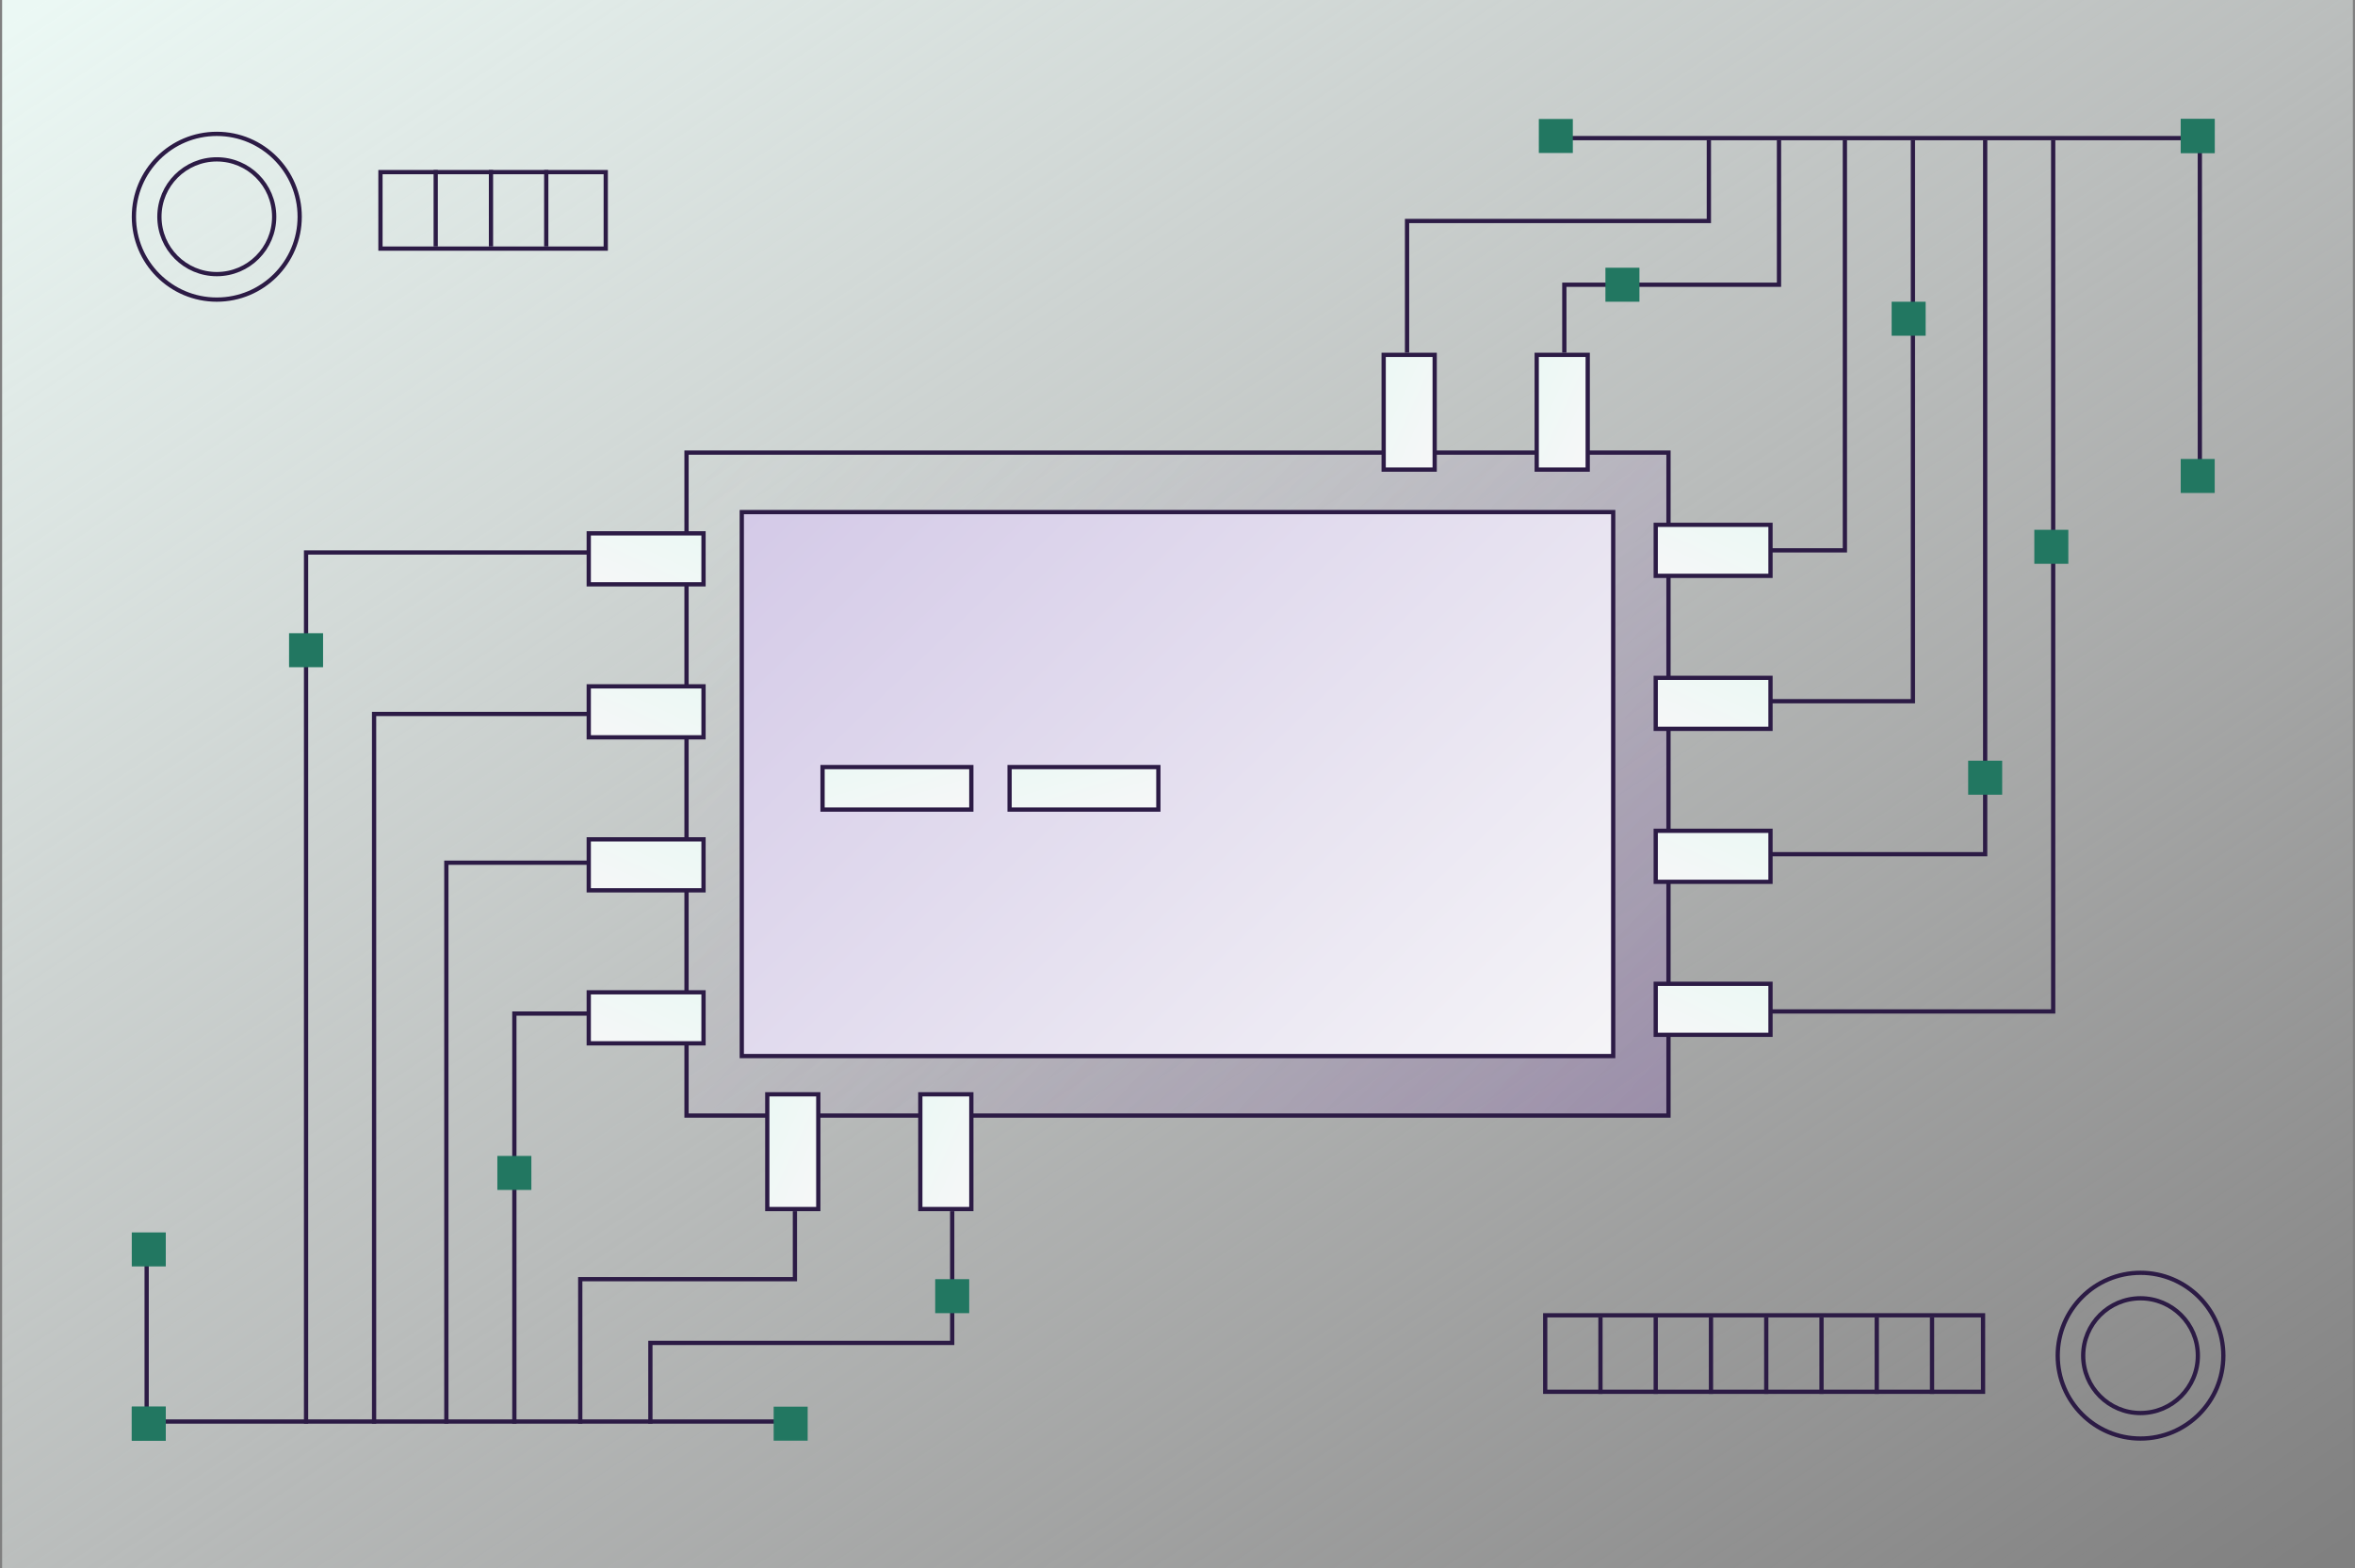 <?xml version="1.0" encoding="UTF-8"?> <svg xmlns="http://www.w3.org/2000/svg" width="554" height="369" viewBox="0 0 554 369" fill="none"><rect x="0" y="0" width="554" height="369" fill="#808080" stroke="none"/><g clip-path="url(#clip0_396_12191)"><rect width="553" height="369" transform="translate(0.5)" fill="url(#paint0_linear_396_12191)"></rect><line x1="34.5" y1="294" x2="34.5" y2="334" stroke="#2C1B45"></line><line x1="186" y1="334.5" x2="34" y2="334.5" stroke="#2C1B45"></line><rect x="31" y="331" width="8" height="8" fill="#227761"></rect><rect x="182" y="331" width="8" height="8" fill="#227761"></rect><rect x="31" y="339" width="8" height="8" transform="rotate(-90 31 339)" fill="#227761"></rect><rect x="31" y="290" width="8" height="8" fill="#227761"></rect><path d="M517.5 109V33M366 32.5L518 32.5" stroke="#2C1B45"></path><rect x="521" y="36" width="8" height="8" transform="rotate(-180 521 36)" fill="#227761"></rect><rect x="370" y="36" width="8" height="8" transform="rotate(-180 370 36)" fill="#227761"></rect><rect x="521" y="28" width="8" height="8" transform="rotate(90 521 28)" fill="#227761"></rect><rect x="521" y="116" width="8" height="8" transform="rotate(-180 521 116)" fill="#227761"></rect><path d="M523.028 319C523.028 329.77 514.305 338.5 503.546 338.5C492.787 338.5 484.064 329.77 484.064 319C484.064 308.23 492.787 299.5 503.546 299.5C514.305 299.5 523.028 308.23 523.028 319Z" stroke="#2C1B45"></path><path d="M517.033 319C517.033 326.456 510.994 332.5 503.546 332.5C496.098 332.5 490.059 326.456 490.059 319C490.059 311.544 496.098 305.5 503.546 305.5C510.994 305.5 517.033 311.544 517.033 319Z" stroke="#2C1B45"></path><circle cx="51" cy="51" r="19.5" stroke="#2C1B45"></circle><circle cx="51" cy="51" r="13.5" stroke="#2C1B45"></circle><rect x="89.5" y="40.5" width="53" height="18" stroke="#2C1B45"></rect><line x1="102.5" y1="40" x2="102.5" y2="58" stroke="#2C1B45"></line><line x1="115.5" y1="40" x2="115.5" y2="58" stroke="#2C1B45"></line><line x1="128.5" y1="40" x2="128.5" y2="58" stroke="#2C1B45"></line><rect x="161.5" y="106.5" width="231" height="156" fill="url(#paint1_linear_396_12191)" stroke="#2C1B45"></rect><rect x="174.5" y="120.5" width="205" height="128" fill="url(#paint2_linear_396_12191)" stroke="#2C1B45"></rect><rect x="193.5" y="180.5" width="35" height="10" fill="url(#paint3_linear_396_12191)" stroke="#2C1B45"></rect><rect x="237.5" y="180.5" width="35" height="10" fill="url(#paint4_linear_396_12191)" stroke="#2C1B45"></rect><rect x="180.5" y="257.5" width="12" height="27" fill="url(#paint5_linear_396_12191)" stroke="#2C1B45"></rect><rect x="216.5" y="257.5" width="12" height="27" fill="url(#paint6_linear_396_12191)" stroke="#2C1B45"></rect><rect x="325.5" y="83.5" width="12" height="27" fill="url(#paint7_linear_396_12191)" stroke="#2C1B45"></rect><rect x="361.5" y="83.5" width="12" height="27" fill="url(#paint8_linear_396_12191)" stroke="#2C1B45"></rect><rect x="165.5" y="125.5" width="12" height="27" transform="rotate(90 165.5 125.5)" fill="url(#paint9_linear_396_12191)" stroke="#2C1B45"></rect><rect x="165.5" y="161.5" width="12" height="27" transform="rotate(90 165.5 161.5)" fill="url(#paint10_linear_396_12191)" stroke="#2C1B45"></rect><rect x="165.5" y="197.5" width="12" height="27" transform="rotate(90 165.5 197.5)" fill="url(#paint11_linear_396_12191)" stroke="#2C1B45"></rect><rect x="165.5" y="233.5" width="12" height="27" transform="rotate(90 165.5 233.5)" fill="url(#paint12_linear_396_12191)" stroke="#2C1B45"></rect><rect x="416.5" y="123.5" width="12" height="27" transform="rotate(90 416.5 123.5)" fill="url(#paint13_linear_396_12191)" stroke="#2C1B45"></rect><rect x="416.5" y="159.5" width="12" height="27" transform="rotate(90 416.5 159.5)" fill="url(#paint14_linear_396_12191)" stroke="#2C1B45"></rect><rect x="416.5" y="195.5" width="12" height="27" transform="rotate(90 416.5 195.5)" fill="url(#paint15_linear_396_12191)" stroke="#2C1B45"></rect><rect x="416.5" y="231.5" width="12" height="27" transform="rotate(90 416.5 231.5)" fill="url(#paint16_linear_396_12191)" stroke="#2C1B45"></rect><path d="M138.5 238.5H121V335M138.5 203H105V335M138.5 168H88V335M138.5 130H72V335M187 285V301H136.5V335M224 285V316H153V335" stroke="#2C1B45"></path><path d="M416.5 129.5L434 129.5L434 33M416.5 165L450 165L450 33M416.5 201L467 201L467 33M416.5 238L483 238L483 33M368 83L368 67L418.5 67L418.5 33M331 83L331 52L402 52L402 33" stroke="#2C1B45"></path><rect x="486.562" y="124.666" width="8" height="8" transform="rotate(90 486.562 124.666)" fill="#227761"></rect><rect x="385.668" y="63" width="8" height="8" transform="rotate(90 385.668 63)" fill="#227761"></rect><rect x="471" y="179" width="8" height="8" transform="rotate(90 471 179)" fill="#227761"></rect><rect x="453" y="71" width="8" height="8" transform="rotate(90 453 71)" fill="#227761"></rect><rect x="76" y="149" width="8" height="8" transform="rotate(90 76 149)" fill="#227761"></rect><rect x="125" y="272" width="8" height="8" transform="rotate(90 125 272)" fill="#227761"></rect><rect x="228" y="301" width="8" height="8" transform="rotate(90 228 301)" fill="#227761"></rect><rect x="363.5" y="309.5" width="103" height="18" stroke="#2C1B45"></rect><line x1="376.5" y1="310" x2="376.5" y2="328" stroke="#2C1B45"></line><line x1="389.5" y1="310" x2="389.5" y2="328" stroke="#2C1B45"></line><line x1="402.5" y1="310" x2="402.5" y2="328" stroke="#2C1B45"></line><line x1="415.5" y1="310" x2="415.5" y2="328" stroke="#2C1B45"></line><line x1="428.5" y1="310" x2="428.5" y2="328" stroke="#2C1B45"></line><line x1="441.5" y1="310" x2="441.5" y2="328" stroke="#2C1B45"></line><line x1="454.5" y1="310" x2="454.5" y2="328" stroke="#2C1B45"></line></g><defs><linearGradient id="paint0_linear_396_12191" x1="8.5" y1="-6.44095e-06" x2="344.613" y2="503.713" gradientUnits="userSpaceOnUse"><stop stop-color="#EBF8F4"></stop><stop offset="1" stop-color="white" stop-opacity="0"></stop></linearGradient><linearGradient id="paint1_linear_396_12191" x1="453" y1="320" x2="177.749" y2="64.29" gradientUnits="userSpaceOnUse"><stop stop-color="#7138AC" stop-opacity="0.39"></stop><stop offset="1" stop-color="#D9D9D9" stop-opacity="0"></stop></linearGradient><linearGradient id="paint2_linear_396_12191" x1="163" y1="103" x2="350.343" y2="298.812" gradientUnits="userSpaceOnUse"><stop stop-color="#D1C6E6"></stop><stop offset="1" stop-color="#F7F7F8"></stop></linearGradient><linearGradient id="paint3_linear_396_12191" x1="193.553" y1="180" x2="199.618" y2="199.848" gradientUnits="userSpaceOnUse"><stop stop-color="#EBF8F4"></stop><stop offset="1" stop-color="#F7F7F8"></stop></linearGradient><linearGradient id="paint4_linear_396_12191" x1="237.553" y1="180" x2="243.618" y2="199.848" gradientUnits="userSpaceOnUse"><stop stop-color="#EBF8F4"></stop><stop offset="1" stop-color="#F7F7F8"></stop></linearGradient><linearGradient id="paint5_linear_396_12191" x1="180.2" y1="257" x2="201.299" y2="266.796" gradientUnits="userSpaceOnUse"><stop stop-color="#EBF8F4"></stop><stop offset="1" stop-color="#F7F7F8"></stop></linearGradient><linearGradient id="paint6_linear_396_12191" x1="216.2" y1="257" x2="237.299" y2="266.796" gradientUnits="userSpaceOnUse"><stop stop-color="#EBF8F4"></stop><stop offset="1" stop-color="#F7F7F8"></stop></linearGradient><linearGradient id="paint7_linear_396_12191" x1="325.2" y1="83" x2="346.299" y2="92.796" gradientUnits="userSpaceOnUse"><stop stop-color="#EBF8F4"></stop><stop offset="1" stop-color="#F7F7F8"></stop></linearGradient><linearGradient id="paint8_linear_396_12191" x1="361.2" y1="83" x2="382.299" y2="92.796" gradientUnits="userSpaceOnUse"><stop stop-color="#EBF8F4"></stop><stop offset="1" stop-color="#F7F7F8"></stop></linearGradient><linearGradient id="paint9_linear_396_12191" x1="166.2" y1="125" x2="187.299" y2="134.796" gradientUnits="userSpaceOnUse"><stop stop-color="#EBF8F4"></stop><stop offset="1" stop-color="#F7F7F8"></stop></linearGradient><linearGradient id="paint10_linear_396_12191" x1="166.2" y1="161" x2="187.299" y2="170.796" gradientUnits="userSpaceOnUse"><stop stop-color="#EBF8F4"></stop><stop offset="1" stop-color="#F7F7F8"></stop></linearGradient><linearGradient id="paint11_linear_396_12191" x1="166.2" y1="197" x2="187.299" y2="206.796" gradientUnits="userSpaceOnUse"><stop stop-color="#EBF8F4"></stop><stop offset="1" stop-color="#F7F7F8"></stop></linearGradient><linearGradient id="paint12_linear_396_12191" x1="166.2" y1="233" x2="187.299" y2="242.796" gradientUnits="userSpaceOnUse"><stop stop-color="#EBF8F4"></stop><stop offset="1" stop-color="#F7F7F8"></stop></linearGradient><linearGradient id="paint13_linear_396_12191" x1="417.2" y1="123" x2="438.299" y2="132.796" gradientUnits="userSpaceOnUse"><stop stop-color="#EBF8F4"></stop><stop offset="1" stop-color="#F7F7F8"></stop></linearGradient><linearGradient id="paint14_linear_396_12191" x1="417.2" y1="159" x2="438.299" y2="168.796" gradientUnits="userSpaceOnUse"><stop stop-color="#EBF8F4"></stop><stop offset="1" stop-color="#F7F7F8"></stop></linearGradient><linearGradient id="paint15_linear_396_12191" x1="417.2" y1="195" x2="438.299" y2="204.796" gradientUnits="userSpaceOnUse"><stop stop-color="#EBF8F4"></stop><stop offset="1" stop-color="#F7F7F8"></stop></linearGradient><linearGradient id="paint16_linear_396_12191" x1="417.2" y1="231" x2="438.299" y2="240.796" gradientUnits="userSpaceOnUse"><stop stop-color="#EBF8F4"></stop><stop offset="1" stop-color="#F7F7F8"></stop></linearGradient><clipPath id="clip0_396_12191"><rect width="553" height="369" fill="white" transform="translate(0.5)"></rect></clipPath></defs></svg> 